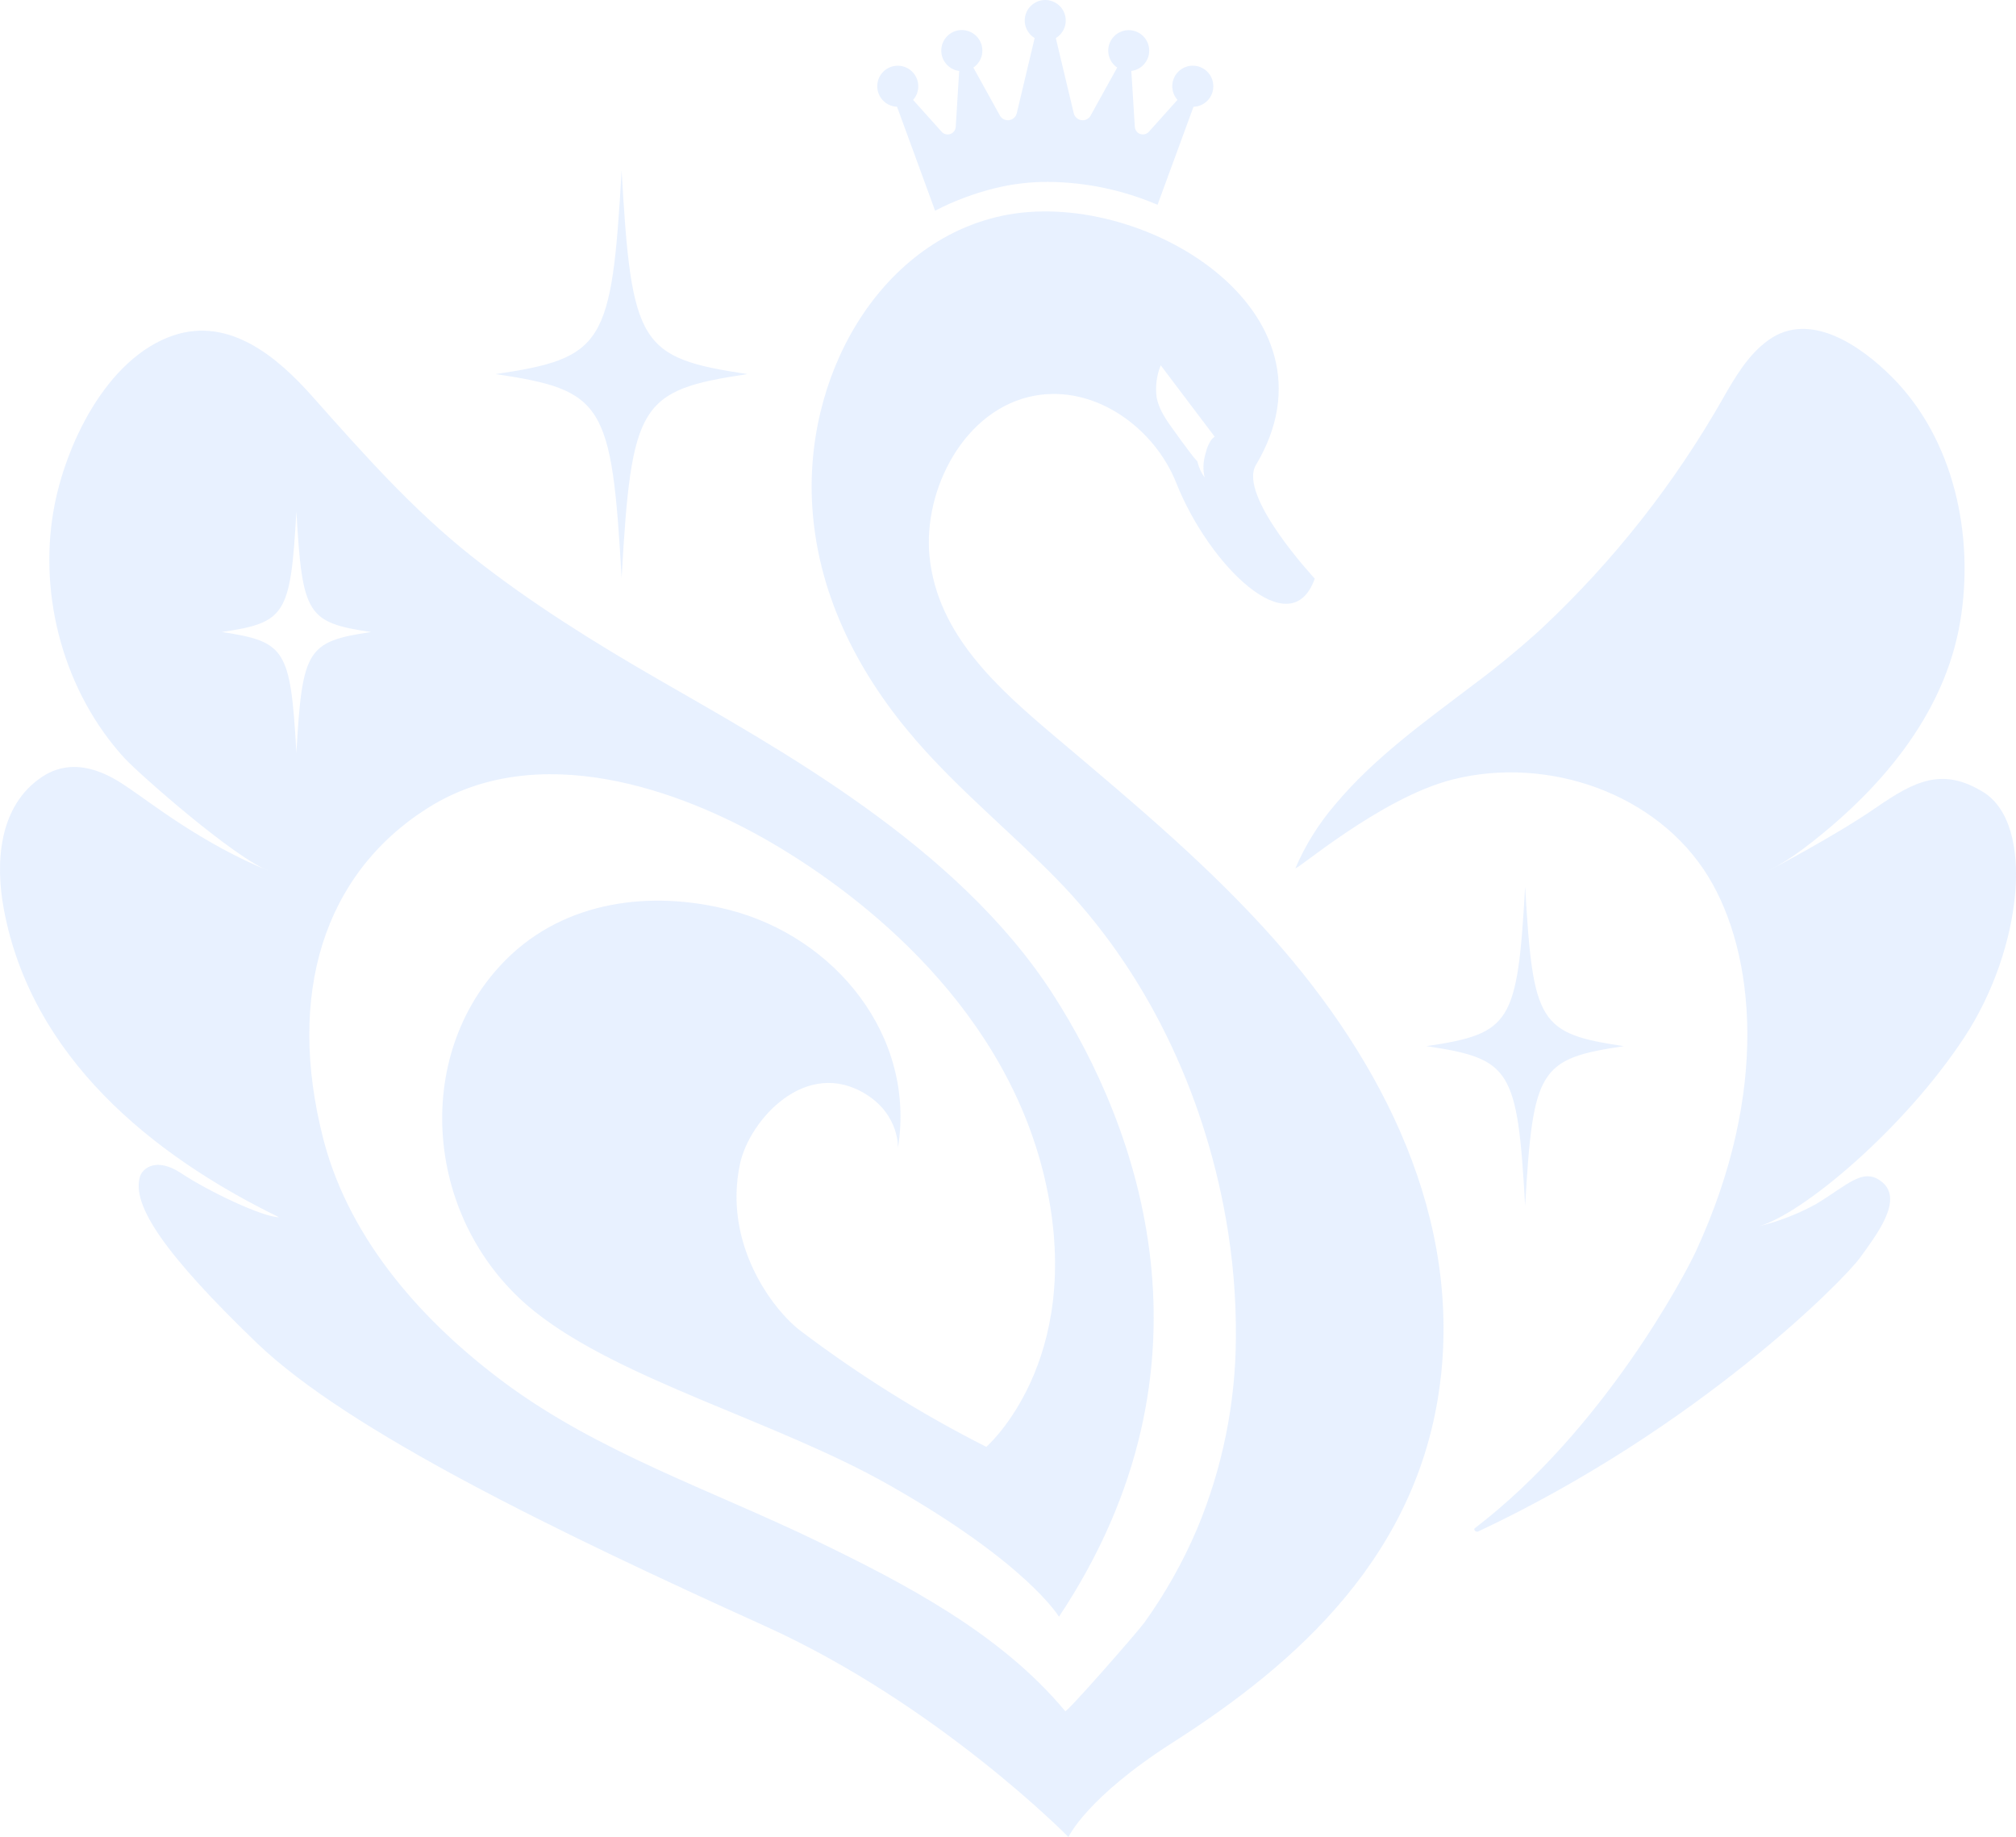<?xml version="1.0" encoding="UTF-8"?><svg id="_レイヤー_2" xmlns="http://www.w3.org/2000/svg" viewBox="0 0 500 455.6"><defs><style>.cls-1{fill:#8dbaff;fill-rule:evenodd;isolation:isolate;opacity:.2;stroke-width:0px;}</style></defs><g id="logo5.svg"><path id="_シェイプ_621" class="cls-1" d="M382.51,155.72c17.72-16.63,32.83-35.83,44.84-56.96,2.98-5.22,6.24-10.81,11.21-14.38,10.42-7.53,23.2,1.65,30.61,9.06,15.55,15.53,20.52,39.53,17,60.66-3.91,23.49-20.35,42.37-38.93,56.41-2.71,2.05-5.59,3.86-8.61,5.43,0,0,16.44-8.58,26.62-15.61,9.57-6.6,16.45-10.14,26.62-3.89,12.96,7.93,9.73,38.91-4.7,60.85-14.88,22.64-39.94,43.69-50.9,46.83,4.92-1.2,9.66-3.04,14.09-5.47,7.83-4.68,11.75-9.36,16.45-5.47,5.39,4.47-1.57,13.28-5.48,18.73-3.88,5.42-40.03,42.21-94.74,67.93-.52.25-1.26-.46-.81-.82,31.93-24.42,52.15-62.87,54.83-68.68,18.46-39.93,14.52-74.15,3.13-92.83-12.64-20.76-39.87-30.14-63.43-24.19-18.07,4.54-39.55,23.31-38.99,21.93,2.45-5.71,5.77-11.01,9.82-15.72,9.75-11.66,22.17-20.49,34.25-29.68,5.94-4.42,11.66-9.14,17.13-14.13ZM378.26,219.87c-1.93,33.93-3.5,36.47-24.48,39.59,20.98,3.12,22.55,5.65,24.48,39.6,1.94-33.95,3.5-36.48,24.47-39.6-20.97-3.12-22.54-5.66-24.47-39.59h0ZM154.17,42.26c-2.46,43.3-4.46,46.52-31.23,50.52,26.78,3.98,28.77,7.22,31.23,50.52,2.46-43.3,4.46-46.54,31.24-50.52-26.77-4-28.78-7.22-31.24-50.52ZM357.41,340.9c-4.7,44.48-36.03,71.79-66.57,91.28-21.4,13.67-25.85,23.42-25.85,23.42,0,0-32.28-32.86-75.18-52.28-51.7-23.41-103.38-48.39-126.09-70.22-22.71-21.86-31.26-34.31-28.97-41.36.67-2.1,4.17-4.76,10.17-.77,7.05,4.67,20.37,10.92,24.28,10.92-31.78-15.49-61.42-39.84-68.25-76.4-2.11-11.32-1.42-25.58,9.52-32.84,9.4-6.24,19.17,1.28,21.93,3.12,4.7,3.13,18.02,13.67,34.47,20.29-8.62-3.13-32.55-24.27-36.04-28.08-14.81-16.23-21.3-39.75-17.56-61.31,2.77-16.03,13.06-37.86,29.76-43.49,13.87-4.64,25.74,5.35,34.35,15.04,12.68,14.26,25.03,28.28,40.1,40.14,14.33,11.28,30.06,21.08,45.71,30.09,29.76,17.18,74.15,41.24,97.89,78.04,21.14,32.77,43.07,92.06,1.56,154.48,0,0-7.83-13.26-42.29-32.76-27.81-15.75-66.31-25.86-87.71-42.91-27.4-21.85-30.96-63.57-7.05-87.39,14.57-14.51,35.82-17.19,55.12-12.28,26.35,6.7,46.51,31.29,41.99,59.09,0,0,.46-8.04-7.83-13.27-14.88-9.36-28.97,6.25-31.33,17.17-4.22,19.61,7.83,35.9,14.88,41.35,14.5,10.99,29.96,20.66,46.2,28.87,0,0,24.28-21.06,14.89-64.76s-45.43-71.77-68.14-85.05c-22.71-13.26-58.06-25.9-85.36-8.58-25.85,16.39-34.98,46.29-25.85,81.93.09.36.18.72.28,1.07,6.66,24.57,24.71,44.67,44.8,59.56,23.15,17.15,51.1,26.53,76.88,38.96,22.23,10.73,46.05,23.14,62.07,42.42.38.44,18.12-19.86,19.63-21.96,5.17-7.21,9.54-14.97,13.03-23.14,6.31-15.05,9.59-31.19,9.67-47.5.08-9.94-.76-19.86-2.5-29.65-5.55-31.28-19.65-61.4-42.04-84.23-11.37-11.59-24.04-21.9-34.71-34.19-13.97-16.09-23.96-35.14-25.71-56.61-2.75-33.53,16.45-67.1,47.01-73.6,34.42-7.3,85.72,23.67,62.92,61.81-4.56,7.64,14.59,28.18,14.59,28.18-5.91,16.77-26.26-3.33-34.34-23.71-5.38-13.58-20.05-24.41-35.11-21.66-17.46,3.19-27.76,23.33-26.09,39.9,1.96,19.46,17.08,32.77,31.14,44.66,17.75,15.01,35.67,29.89,51.43,47.06,27.52,29.97,48.79,68.7,44.31,111.15ZM287.88,90.6c-1.02,2.52-1.37,5.26-1.02,7.95.57,3.02,2.4,5.63,4.18,8.08s2.21,3.11,4.04,5.51c.6.78,1.21,1.58,1.9,2.31.11.44.23.88.38,1.31.34.95.81,1.84,1.4,2.65-.42-1.84-.37-3.75.14-5.57.06-.23.12-.46.19-.69.25-1.08.7-2.11,1.31-3.03.09-.11.17-.21.28-.32.03-.04.07-.08.11-.12.15-.14.3-.26.47-.37l-13.38-17.71ZM73.51,186.69c1.46-25.65,2.64-27.57,18.51-29.94-15.87-2.35-17.05-4.26-18.51-29.92-1.46,25.66-2.64,27.57-18.51,29.92,15.86,2.37,17.05,4.29,18.51,29.94ZM300.92,21.4c.01-2.81-2.26-5.1-5.07-5.11-2.81-.01-5.1,2.26-5.11,5.07,0,1.26.46,2.47,1.29,3.41l-7.03,7.84c-.7.86-1.96.98-2.81.29-.45-.37-.72-.92-.74-1.51l-.86-13.79c2.78-.36,4.75-2.91,4.39-5.69-.36-2.78-2.91-4.75-5.69-4.39-2.78.36-4.75,2.91-4.39,5.69.19,1.44.98,2.73,2.18,3.55l-6.69,12.08c-.71,1.04-2.13,1.3-3.17.58-.5-.35-.85-.88-.95-1.48l-4.41-18.5c2.41-1.45,3.18-4.57,1.73-6.98-1.45-2.4-4.57-3.18-6.98-1.73-2.41,1.45-3.18,4.57-1.73,6.98.43.71,1.02,1.3,1.73,1.73l-4.4,18.5c-.22,1.24-1.4,2.07-2.64,1.85-.6-.11-1.14-.45-1.48-.95l-6.68-12.08c2.33-1.58,2.93-4.76,1.35-7.08s-4.76-2.93-7.08-1.35-2.93,4.76-1.35,7.08c.82,1.21,2.12,2,3.56,2.19l-.85,13.79c-.02,1.1-.94,1.98-2.04,1.96-.59-.01-1.14-.28-1.51-.73l-7.03-7.84c.83-.93,1.29-2.13,1.29-3.37,0-2.81-2.26-5.1-5.07-5.11-2.81-.01-5.1,2.26-5.11,5.07,0,2.75,2.17,5.01,4.91,5.11l9.06,24.74.36,1.04c4.74-2.45,9.76-4.33,14.94-5.6,4.29-1.05,8.7-1.57,13.12-1.55,9.33.08,18.55,2.01,27.13,5.68l8.92-24.31c2.74-.09,4.91-2.33,4.91-5.07Z"/></g></svg>